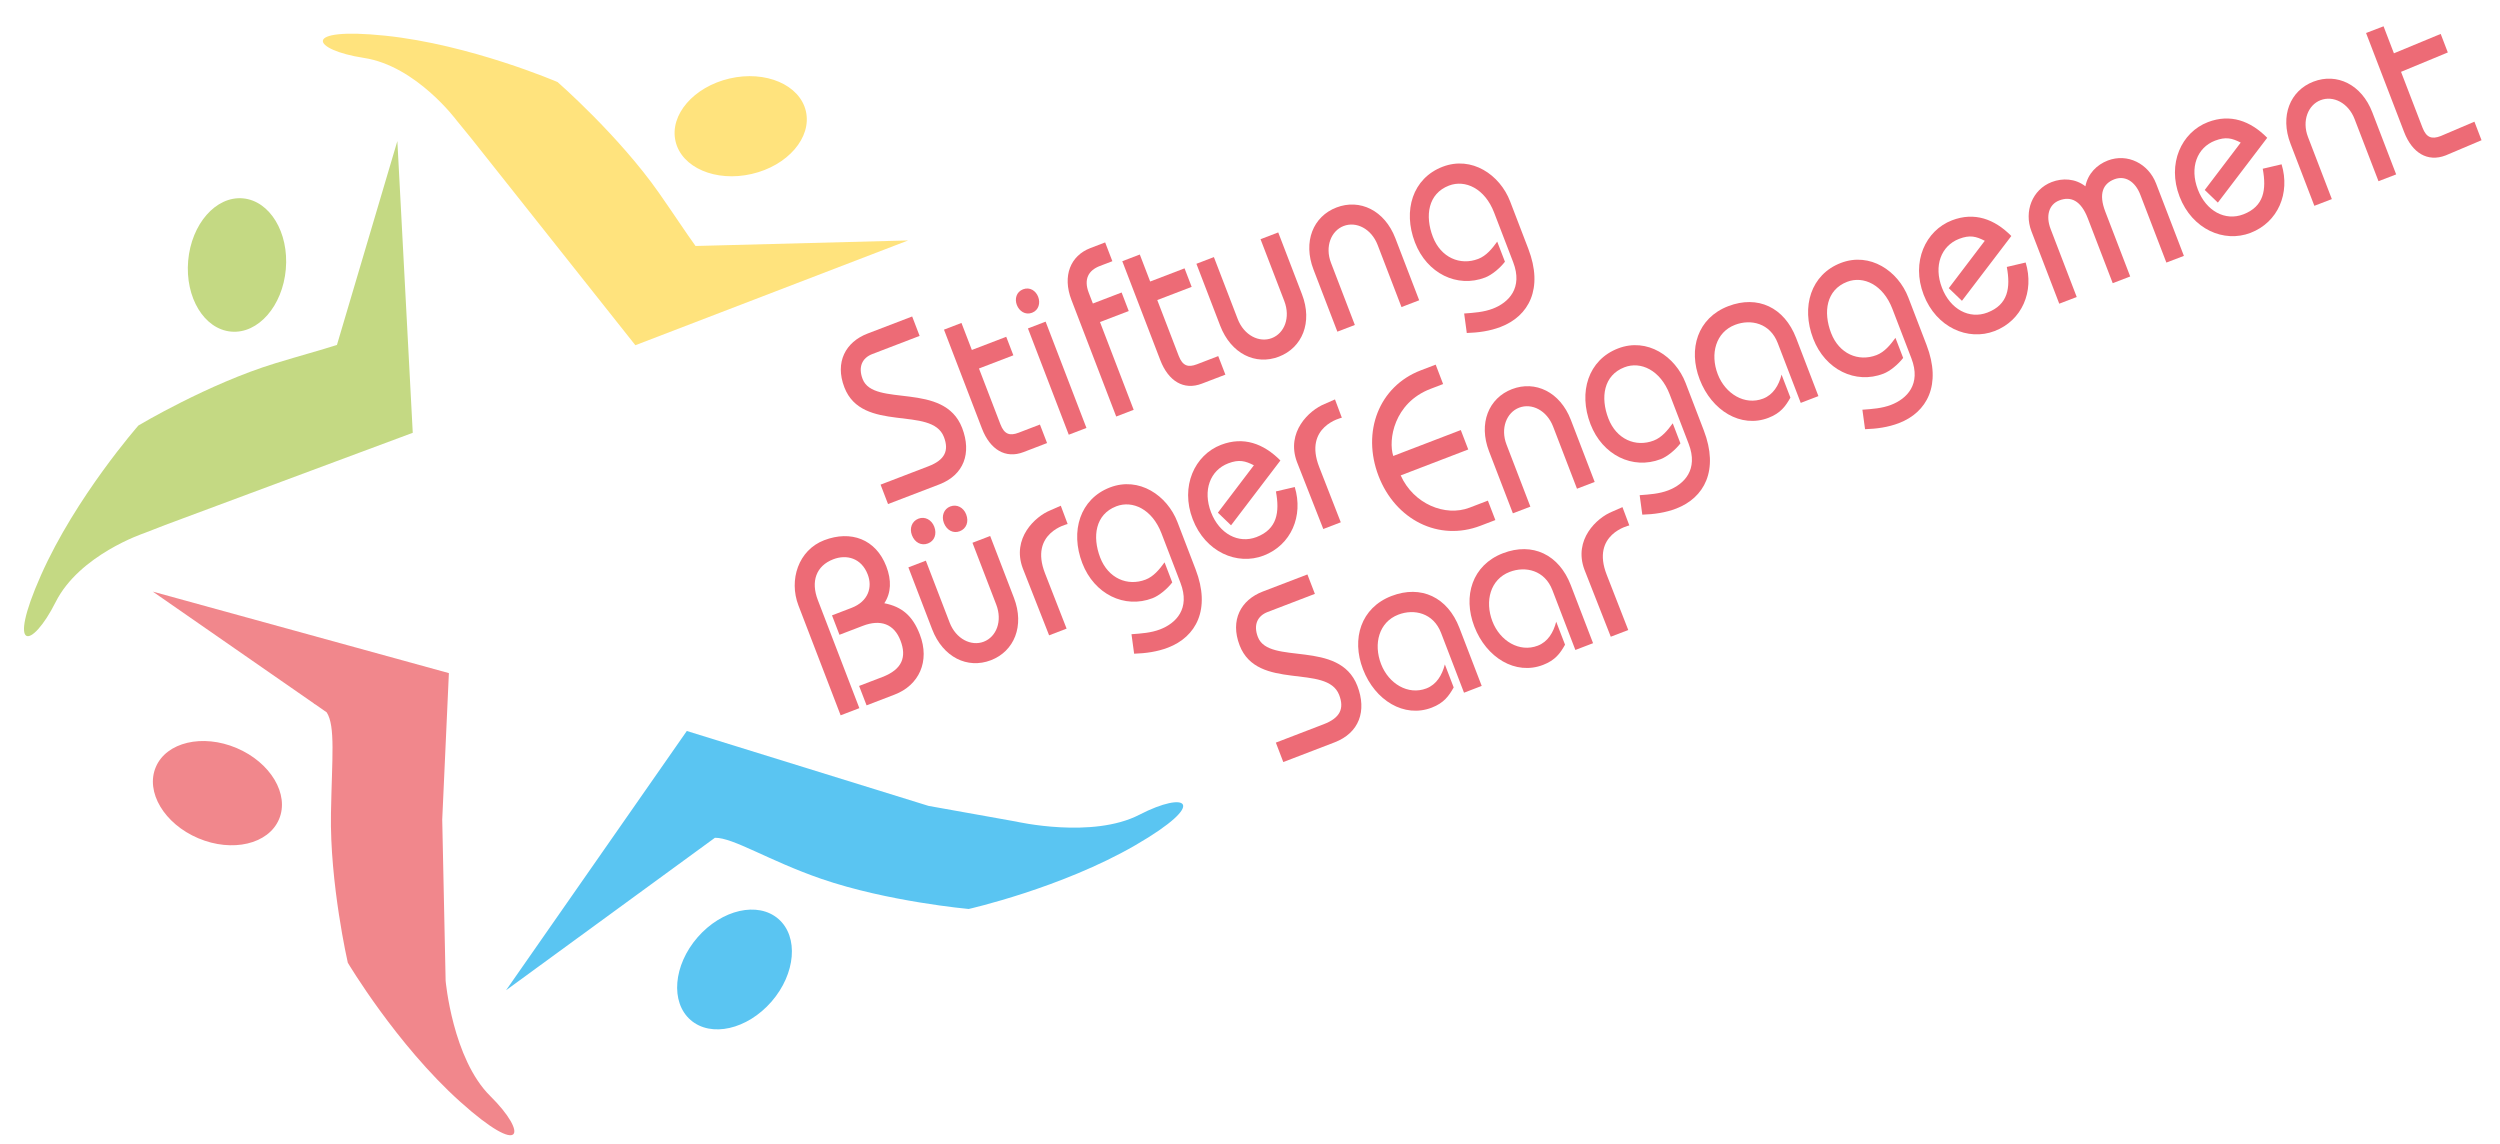 <?xml version="1.0" encoding="UTF-8"?>
<svg xmlns="http://www.w3.org/2000/svg" xmlns:xlink="http://www.w3.org/1999/xlink" version="1.1" id="Ebene_1" x="0px" y="0px" viewBox="0 0 273.832 125.276" xml:space="preserve">
<g>
	<g>
		<path fill-rule="evenodd" clip-rule="evenodd" fill="#F1878C" d="M53.701,120.055c-4.131-4.083-4.89-12.627-4.89-12.627    L48.44,89.833c0,0-0.002-0.008-0.003-0.026l0.731-16.079l-32.429-8.926l17.612,12.226c0.04,0.049,0.101,0.09,0.182,0.125    l1.251,0.873c0.967,1.512,0.578,4.984,0.468,11.052c-0.14,7.692,1.845,16.373,1.845,16.373s5.314,8.943,12.301,15.217    C57.382,126.943,57.832,124.133,53.701,120.055z"></path>
		<path fill-rule="evenodd" clip-rule="evenodd" fill="#F1878C" d="M25.916,81.934c-3.73-1.579-7.689-0.647-8.849,2.082    c-1.16,2.727,0.921,6.218,4.651,7.801c3.725,1.579,7.686,0.648,8.844-2.08C31.722,87.008,29.642,83.517,25.916,81.934z"></path>
	</g>
	<g>
		<path fill-rule="evenodd" clip-rule="evenodd" fill="#5AC5F2" d="M124.805,89.238c-5.157,2.669-13.512,0.75-13.512,0.75    l-9.585-1.716l-26.479-8.205l-19.798,28.397l22.876-16.699c2.007-0.031,5.874,2.5,11.646,4.495    c7.277,2.507,16.149,3.303,16.149,3.303s10.145-2.287,18.268-6.99C132.496,87.867,129.962,86.573,124.805,89.238z"></path>
		<path fill-rule="evenodd" clip-rule="evenodd" fill="#5AC5F2" d="M76.407,102.667c-2.658,3.058-2.996,7.111-0.764,9.056    c2.238,1.945,6.202,1.044,8.86-2.009c2.655-3.058,2.995-7.111,0.762-9.057C83.029,98.712,79.066,99.612,76.407,102.667z"></path>
	</g>
	<path fill-rule="evenodd" clip-rule="evenodd" fill="#C4D983" d="M36.907,37.781c-1.703,0.551-3.944,1.154-6.74,2.006   c-7.36,2.245-15.006,6.819-15.006,6.819S8.296,54.418,4.488,63.003c-3.808,8.579-1.002,8.135,1.604,2.948   c2.607-5.187,9.661-7.539,9.661-7.539l2.335-0.908L45.21,47.406l-1.686-31.955L36.907,37.781z M25.322,36.323   c2.953,0.259,5.633-2.802,5.984-6.832c0.353-4.03-1.756-7.507-4.71-7.766c-2.949-0.255-5.631,2.804-5.986,6.833   C20.261,32.59,22.369,36.066,25.322,36.323z"></path>
	<path fill-rule="evenodd" clip-rule="evenodd" fill="#FFE37D" d="M76.185,26.943c-1.051-1.45-2.318-3.395-3.992-5.791   C67.784,14.846,61.074,8.989,61.074,8.989S51.52,4.874,42.178,3.907c-9.339-0.97-8.048,1.562-2.31,2.438   c5.737,0.877,10.156,6.857,10.156,6.857l1.584,1.939l17.985,22.673l29.875-11.477L76.185,26.943z M73.993,15.475   c0.666,2.887,4.404,4.491,8.347,3.579c3.942-0.909,6.596-3.988,5.93-6.878c-0.669-2.886-4.406-4.489-8.347-3.58   C75.977,9.509,73.323,12.587,73.993,15.475z"></path>
</g>
<g display="none">
	<g display="inline">
		<path fill-rule="evenodd" clip-rule="evenodd" fill="#FFFFFF" d="M53.701,120.055c-4.131-4.083-4.89-12.627-4.89-12.627    L48.44,89.833c0,0-0.002-0.008-0.003-0.026l0.731-16.079l-32.429-8.926l17.612,12.226c0.04,0.049,0.101,0.09,0.182,0.125    l1.251,0.873c0.967,1.512,0.578,4.984,0.468,11.052c-0.14,7.692,1.845,16.373,1.845,16.373s5.314,8.943,12.301,15.217    C57.382,126.943,57.832,124.133,53.701,120.055z"></path>
		<path fill-rule="evenodd" clip-rule="evenodd" fill="#FFFFFF" d="M25.916,81.934c-3.73-1.579-7.689-0.647-8.849,2.082    c-1.16,2.727,0.921,6.218,4.651,7.801c3.725,1.579,7.686,0.648,8.844-2.08C31.722,87.008,29.642,83.517,25.916,81.934z"></path>
	</g>
	<g>
		<path display="inline" fill-rule="evenodd" clip-rule="evenodd" fill="#FFFFFF" d="M124.805,89.238    c-5.157,2.669-13.512,0.75-13.512,0.75l-9.585-1.716l-26.479-8.205l-19.798,28.397l22.876-16.699    c2.007-0.031,5.874,2.5,11.646,4.495c7.277,2.507,16.149,3.303,16.149,3.303s10.145-2.287,18.268-6.99    C132.496,87.867,129.962,86.573,124.805,89.238z"></path>
		<path display="inline" fill-rule="evenodd" clip-rule="evenodd" fill="#FFFFFF" d="M76.407,102.667    c-2.658,3.058-2.996,7.111-0.764,9.056c2.238,1.945,6.202,1.044,8.86-2.009c2.655-3.058,2.995-7.111,0.762-9.057    C83.029,98.712,79.066,99.612,76.407,102.667z"></path>
	</g>
	<path fill-rule="evenodd" clip-rule="evenodd" fill="#FFFFFF" d="M36.907,37.781c-1.703,0.551-3.944,1.154-6.74,2.006   c-7.36,2.245-15.006,6.819-15.006,6.819S8.296,54.418,4.488,63.003c-3.808,8.579-1.002,8.135,1.604,2.948   c2.607-5.187,9.661-7.539,9.661-7.539l2.335-0.908L45.21,47.406l-1.686-31.955L36.907,37.781z M25.322,36.323   c2.953,0.259,5.633-2.802,5.984-6.832c0.353-4.03-1.756-7.507-4.71-7.766c-2.949-0.255-5.631,2.804-5.986,6.833   C20.261,32.59,22.369,36.066,25.322,36.323z"></path>
	<path fill-rule="evenodd" clip-rule="evenodd" fill="#FFFFFF" d="M76.185,26.943c-1.051-1.45-2.318-3.395-3.992-5.791   C67.784,14.846,61.074,8.989,61.074,8.989S51.52,4.874,42.178,3.907c-9.339-0.97-8.048,1.562-2.31,2.438   c5.737,0.877,10.156,6.857,10.156,6.857l1.584,1.939l17.985,22.673l29.875-11.477L76.185,26.943z M73.993,15.475   c0.666,2.887,4.404,4.491,8.347,3.579c3.942-0.909,6.596-3.988,5.93-6.878c-0.669-2.886-4.406-4.489-8.347-3.58   C75.977,9.509,73.323,12.587,73.993,15.475z"></path>
</g>
<g>
	<g>
		<path fill="#ED6B76" d="M148.678,75.134c1.052,2.739,0.206,5.14-2.501,6.18l-5.615,2.156l-0.815-2.129l5.238-2.013    c1.809-0.691,2.271-1.713,1.699-3.204c-1.33-3.474-8.962-0.379-10.907-5.441c-1.061-2.766,0.14-4.967,2.537-5.889l4.891-1.874    l0.818,2.129l-5.176,1.985c-1.122,0.431-1.578,1.419-1.068,2.74C138.989,72.93,146.693,69.972,148.678,75.134z"></path>
		<path fill="#ED6B76" d="M162.295,75.13l-1.938,0.744l-2.516-6.556c-0.839-2.179-2.945-2.661-4.684-1.993    c-2.114,0.812-2.742,3.184-1.886,5.41c0.826,2.153,2.962,3.438,4.965,2.67c1.101-0.422,1.718-1.445,2.023-2.63l0.967,2.521    c-0.526,0.933-1.064,1.7-2.407,2.216c-3.018,1.157-6.214-0.787-7.53-4.212c-1.277-3.325-0.236-6.729,3.134-8.022    c3.235-1.241,6.141,0.142,7.428,3.493L162.295,75.13z"></path>
		<path fill="#ED6B76" d="M174.493,70.45l-1.939,0.743l-2.516-6.556c-0.837-2.177-2.942-2.661-4.682-1.993    c-2.115,0.812-2.741,3.187-1.889,5.412c0.827,2.152,2.964,3.437,4.965,2.668c1.102-0.421,1.72-1.443,2.023-2.627l0.969,2.519    c-0.526,0.933-1.065,1.7-2.411,2.214c-3.013,1.158-6.213-0.786-7.527-4.209c-1.277-3.326-0.233-6.73,3.134-8.023    c3.236-1.242,6.143,0.141,7.431,3.493L174.493,70.45z"></path>
	</g>
	<g>
		<path fill="#ED6B76" d="M163.791,56.963l-1.628,0.623c-4.581,1.759-9.323-0.658-11.167-5.453    c-1.858-4.843,0.045-9.813,4.627-11.569l1.632-0.625l0.814,2.127l-1.387,0.532c-4.004,1.537-4.643,5.602-4.075,7.347l7.399-2.839    l0.817,2.127l-7.4,2.84c1.408,3.137,4.883,4.553,7.545,3.532l2.005-0.769L163.791,56.963z"></path>
		<path fill="#ED6B76" d="M174.67,52.789l-1.938,0.742l-2.613-6.799c-0.685-1.785-2.34-2.609-3.728-2.077    c-1.365,0.524-2.065,2.252-1.38,4.038l2.614,6.8l-1.915,0.733l-2.615-6.8c-1.173-3.057-0.037-5.822,2.515-6.802    c2.556-0.981,5.271,0.307,6.448,3.363L174.67,52.789z"></path>
		<path fill="#ED6B76" d="M186.62,47.137c1.681,4.379,0.059,7.387-3.022,8.569c-1.191,0.456-2.438,0.627-3.713,0.666l-0.287-2.134    c1.079-0.079,2.14-0.147,3.131-0.527c1.74-0.669,3.325-2.26,2.236-5.097l-2.086-5.432c-1.014-2.64-3.167-3.64-4.948-2.954    c-2.292,0.878-2.645,3.313-1.76,5.612c0.874,2.276,2.987,3.177,4.967,2.416c0.882-0.339,1.519-1.113,2.081-1.891l0.843,2.201    c-0.557,0.72-1.438,1.45-2.165,1.729c-3.062,1.175-6.384-0.44-7.69-3.841c-1.343-3.498-0.248-7.032,3.031-8.291    c3.191-1.226,6.273,0.876,7.391,3.787L186.62,47.137z"></path>
		<path fill="#ED6B76" d="M199.176,43.387l-1.936,0.743l-2.52-6.555c-0.837-2.18-2.939-2.661-4.68-1.994    c-2.114,0.811-2.744,3.185-1.889,5.411c0.828,2.152,2.964,3.438,4.966,2.669c1.101-0.422,1.721-1.444,2.023-2.627l0.969,2.518    c-0.529,0.934-1.066,1.701-2.41,2.216c-3.015,1.158-6.215-0.786-7.529-4.211c-1.278-3.326-0.236-6.73,3.133-8.023    c3.236-1.241,6.145,0.141,7.433,3.491L199.176,43.387z"></path>
		<path fill="#ED6B76" d="M211.017,37.776c1.683,4.379,0.061,7.388-3.023,8.57c-1.189,0.455-2.438,0.625-3.71,0.665l-0.291-2.134    c1.082-0.078,2.143-0.147,3.133-0.528c1.74-0.667,3.326-2.258,2.236-5.096l-2.087-5.431c-1.016-2.642-3.167-3.641-4.951-2.955    c-2.288,0.878-2.642,3.314-1.758,5.613c0.874,2.276,2.988,3.176,4.971,2.416c0.878-0.339,1.519-1.115,2.077-1.891l0.845,2.199    c-0.558,0.721-1.438,1.451-2.165,1.729c-3.06,1.176-6.385-0.44-7.689-3.84c-1.342-3.5-0.251-7.034,3.028-8.292    c3.192-1.226,6.274,0.876,7.392,3.787L211.017,37.776z"></path>
		<path fill="#ED6B76" d="M221.876,28.753c0.964,3.167-0.39,6.352-3.405,7.51c-2.904,1.115-6.387-0.384-7.768-3.979    c-1.383-3.597,0.201-7.038,3.107-8.153c2.444-0.937,4.64-0.152,6.496,1.719l-5.408,7.099l-1.442-1.384l3.942-5.19    c-0.941-0.48-1.618-0.669-2.808-0.213c-1.98,0.762-2.805,2.957-1.883,5.354c0.911,2.373,3.003,3.479,4.984,2.719    c2.269-0.87,2.542-2.715,2.121-4.996L221.876,28.753z"></path>
		<path fill="#ED6B76" d="M239.208,28.027l-1.919,0.734l-2.855-7.435c-0.563-1.469-1.681-2.135-2.848-1.687    c-1.229,0.473-1.746,1.568-0.985,3.55l2.726,7.094l-1.915,0.734l-2.726-7.094c-0.76-1.981-1.876-2.452-3.13-1.97    c-1.124,0.431-1.506,1.672-0.942,3.139l2.855,7.438l-1.914,0.734l-3.045-7.926c-0.836-2.176,0.085-4.578,2.22-5.399    c1.19-0.456,2.575-0.397,3.69,0.465c0.273-1.396,1.265-2.366,2.452-2.822c2.159-0.828,4.452,0.342,5.289,2.519L239.208,28.027z"></path>
		<path fill="#ED6B76" d="M249.908,17.998c0.961,3.167-0.389,6.352-3.405,7.51c-2.907,1.115-6.389-0.385-7.771-3.979    c-1.38-3.597,0.203-7.037,3.109-8.153c2.444-0.938,4.642-0.153,6.493,1.718l-5.405,7.099l-1.438-1.384l3.941-5.19    c-0.941-0.479-1.621-0.668-2.812-0.212c-1.979,0.759-2.804,2.957-1.883,5.354c0.911,2.373,3.003,3.478,4.985,2.717    c2.267-0.87,2.543-2.716,2.122-4.996L249.908,17.998z"></path>
		<path fill="#ED6B76" d="M262.458,19.103l-1.935,0.744l-2.616-6.8c-0.683-1.784-2.339-2.61-3.726-2.077    c-1.366,0.524-2.066,2.251-1.381,4.037l2.613,6.8l-1.916,0.735l-2.612-6.8c-1.175-3.059-0.037-5.823,2.516-6.803    c2.556-0.981,5.273,0.306,6.445,3.364L262.458,19.103z"></path>
		<path fill="#ED6B76" d="M271.81,15.359l-3.935,1.666c-1.982,0.761-3.668-0.275-4.55-2.575l-4.164-10.836l1.916-0.734l1.135,2.959    l5.124-2.124l0.78,2.03l-5.124,2.123l2.351,6.116c0.423,1.101,1.026,1.29,1.993,0.918l3.694-1.574L271.81,15.359z"></path>
	</g>
	<g>
		<path fill="#ED6B76" d="M100.751,69.493c1.14,2.96-0.107,5.569-2.752,6.584l-3.08,1.184L94.1,75.132l2.556-0.979    c2.179-0.836,2.665-2.202,1.978-3.988c-0.704-1.834-2.194-2.357-4.131-1.614l-2.554,0.979l-0.818-2.127l2.137-0.819    c1.849-0.709,2.314-2.265,1.777-3.659c-0.694-1.809-2.319-2.224-3.772-1.667c-1.895,0.728-2.474,2.438-1.694,4.468l4.548,11.839    l-2.05,0.786l-4.622-12.034c-1.071-2.791-0.006-6.062,2.816-7.144c2.927-1.122,5.661-0.123,6.809,2.862    c0.582,1.517,0.534,2.908-0.218,4.04C98.8,66.453,99.971,67.463,100.751,69.493z"></path>
		<path fill="#ED6B76" d="M111.061,65.484c1.183,3.079,0.025,5.854-2.527,6.834c-2.558,0.98-5.252-0.315-6.436-3.396l-2.602-6.776    l1.914-0.735l2.604,6.775c0.695,1.812,2.372,2.626,3.738,2.102c1.386-0.533,2.063-2.252,1.371-4.062l-2.606-6.775l1.939-0.742    L111.061,65.484z M99.888,58.626c-0.293-0.758-0.013-1.54,0.715-1.817c0.705-0.271,1.436,0.122,1.729,0.88    c0.308,0.807,0.021,1.564-0.685,1.835C100.918,59.803,100.198,59.434,99.888,58.626z M103.388,57.283    c-0.29-0.756-0.011-1.539,0.695-1.808c0.726-0.279,1.456,0.112,1.747,0.871c0.311,0.807,0.021,1.564-0.705,1.842    C104.421,58.459,103.7,58.09,103.388,57.283z"></path>
		<path fill="#ED6B76" d="M116.942,57.398c0,0-4.232,0.934-2.473,5.415l2.358,6.042l-1.915,0.734c0,0-2.81-7.141-2.89-7.354    c-1.21-3.271,1.346-5.662,3.034-6.343l1.135-0.499L116.942,57.398z"></path>
		<path fill="#ED6B76" d="M146.975,45.752c0,0-4.232,0.935-2.474,5.414l2.358,6.042l-1.915,0.736c0,0-2.811-7.143-2.889-7.355    c-1.211-3.271,1.346-5.662,3.034-6.341l1.135-0.5L146.975,45.752z"></path>
		<path fill="#ED6B76" d="M178.464,57.551c0,0-4.232,0.934-2.473,5.415l2.357,6.043l-1.915,0.733c0,0-2.811-7.141-2.889-7.353    c-1.211-3.272,1.346-5.663,3.034-6.344l1.134-0.498L178.464,57.551z"></path>
		<path fill="#ED6B76" d="M130.959,62.366c1.682,4.379,0.059,7.388-3.023,8.569c-1.191,0.457-2.439,0.626-3.712,0.668l-0.289-2.136    c1.083-0.078,2.141-0.148,3.131-0.528c1.739-0.667,3.326-2.258,2.235-5.096l-2.084-5.431c-1.014-2.642-3.166-3.641-4.948-2.955    c-2.293,0.879-2.645,3.315-1.763,5.613c0.875,2.276,2.989,3.176,4.972,2.416c0.879-0.339,1.517-1.116,2.079-1.891l0.842,2.199    c-0.555,0.722-1.439,1.452-2.163,1.729c-3.062,1.176-6.384-0.441-7.691-3.841c-1.343-3.497-0.25-7.032,3.029-8.292    c3.193-1.224,6.274,0.878,7.393,3.789L130.959,62.366z"></path>
		<path fill="#ED6B76" d="M141.818,53.343c0.963,3.166-0.39,6.353-3.408,7.511c-2.905,1.114-6.386-0.384-7.768-3.98    c-1.381-3.597,0.203-7.038,3.107-8.153c2.446-0.936,4.643-0.151,6.497,1.718l-5.407,7.1l-1.441-1.384l3.942-5.19    c-0.941-0.48-1.619-0.669-2.809-0.213c-1.983,0.761-2.805,2.957-1.886,5.355c0.913,2.372,3.004,3.476,4.986,2.718    c2.267-0.872,2.544-2.718,2.124-4.997L141.818,53.343z"></path>
	</g>
	<g>
		<path fill="#ED6B76" d="M105.388,46.878c1.05,2.74,0.205,5.141-2.503,6.181l-5.617,2.152l-0.816-2.127l5.24-2.011    c1.806-0.691,2.273-1.713,1.699-3.206c-1.333-3.474-8.962-0.377-10.906-5.442c-1.062-2.765,0.139-4.965,2.537-5.887l4.89-1.874    l0.816,2.128l-5.174,1.985c-1.123,0.43-1.576,1.419-1.069,2.741C95.697,44.674,103.406,41.717,105.388,46.878z"></path>
		<path fill="#ED6B76" d="M114.688,48.529l-2.578,0.99c-1.98,0.76-3.666-0.276-4.552-2.575l-4.162-10.836l1.915-0.736l1.138,2.96    l3.765-1.443l0.781,2.028l-3.766,1.445l2.35,6.114c0.423,1.102,1.025,1.29,1.994,0.92l2.333-0.896L114.688,48.529z"></path>
		<path fill="#ED6B76" d="M113.713,32.512c0.254,0.66,0.08,1.457-0.668,1.745c-0.75,0.286-1.411-0.189-1.666-0.849    c-0.254-0.662-0.068-1.433,0.68-1.721C112.807,31.402,113.46,31.852,113.713,32.512z M119.002,46.874l-1.937,0.742l-4.472-11.642    l1.936-0.743L119.002,46.874z"></path>
		<path fill="#ED6B76" d="M121.84,28.61l-1.365,0.523c-1.255,0.48-1.793,1.445-1.22,2.938l0.45,1.174l3.149-1.208l0.779,2.03    l-3.148,1.208l3.69,9.613l-1.913,0.736l-4.904-12.771c-1.017-2.642-0.095-4.847,2.062-5.675l1.63-0.626L121.84,28.61z"></path>
		<path fill="#ED6B76" d="M134.22,41.036l-2.579,0.987c-1.981,0.76-3.667-0.276-4.55-2.575l-4.163-10.837l1.918-0.734l1.135,2.959    l3.766-1.444l0.779,2.03l-3.767,1.444l2.35,6.116c0.425,1.101,1.028,1.291,1.996,0.918l2.332-0.896L134.22,41.036z"></path>
		<path fill="#ED6B76" d="M142.61,32.232c1.186,3.081,0.026,5.853-2.527,6.834c-2.555,0.981-5.251-0.315-6.434-3.396l-2.603-6.776    l1.915-0.734l2.604,6.774c0.695,1.812,2.373,2.627,3.738,2.102c1.386-0.531,2.067-2.25,1.37-4.062L138.07,26.2l1.938-0.743    L142.61,32.232z"></path>
		<path fill="#ED6B76" d="M155.447,32.89l-1.939,0.744l-2.611-6.8c-0.687-1.786-2.341-2.61-3.728-2.078    c-1.365,0.524-2.068,2.252-1.38,4.038l2.61,6.8l-1.914,0.735l-2.613-6.801c-1.175-3.057-0.04-5.823,2.515-6.802    c2.555-0.98,5.272,0.307,6.447,3.363L155.447,32.89z"></path>
		<path fill="#ED6B76" d="M167.396,27.239c1.683,4.38,0.059,7.387-3.025,8.568c-1.186,0.458-2.434,0.627-3.71,0.667l-0.288-2.135    c1.082-0.078,2.142-0.149,3.131-0.527c1.741-0.667,3.326-2.259,2.238-5.096l-2.087-5.431c-1.014-2.643-3.166-3.641-4.949-2.956    c-2.291,0.879-2.644,3.315-1.76,5.614c0.874,2.274,2.988,3.175,4.968,2.416c0.884-0.339,1.519-1.116,2.079-1.894l0.847,2.203    c-0.556,0.718-1.439,1.449-2.168,1.729c-3.058,1.175-6.383-0.44-7.688-3.841c-1.345-3.499-0.253-7.032,3.029-8.291    c3.192-1.225,6.272,0.877,7.391,3.786L167.396,27.239z"></path>
	</g>
</g>
<g display="none">
	<g display="inline">
		<path fill="#FFFFFF" d="M148.678,75.134c1.052,2.739,0.206,5.14-2.501,6.18l-5.615,2.156l-0.815-2.129l5.238-2.013    c1.809-0.691,2.271-1.713,1.699-3.204c-1.33-3.474-8.962-0.379-10.907-5.441c-1.061-2.766,0.14-4.967,2.537-5.889l4.891-1.874    l0.818,2.129l-5.176,1.985c-1.122,0.431-1.578,1.419-1.068,2.74C138.989,72.93,146.693,69.972,148.678,75.134z"></path>
		<path fill="#FFFFFF" d="M162.295,75.13l-1.938,0.744l-2.516-6.556c-0.839-2.179-2.945-2.661-4.684-1.993    c-2.114,0.812-2.742,3.184-1.886,5.41c0.826,2.153,2.962,3.438,4.965,2.67c1.101-0.422,1.718-1.445,2.023-2.63l0.967,2.521    c-0.526,0.933-1.064,1.7-2.407,2.216c-3.018,1.157-6.214-0.787-7.53-4.212c-1.277-3.325-0.236-6.729,3.134-8.022    c3.235-1.241,6.141,0.142,7.428,3.493L162.295,75.13z"></path>
		<path fill="#FFFFFF" d="M174.493,70.45l-1.939,0.743l-2.516-6.556c-0.837-2.177-2.942-2.661-4.682-1.993    c-2.115,0.812-2.741,3.187-1.889,5.412c0.827,2.152,2.964,3.437,4.965,2.668c1.102-0.421,1.72-1.443,2.023-2.627l0.969,2.519    c-0.526,0.933-1.065,1.7-2.411,2.214c-3.013,1.158-6.213-0.786-7.527-4.209c-1.277-3.326-0.233-6.73,3.134-8.023    c3.236-1.242,6.143,0.141,7.431,3.493L174.493,70.45z"></path>
	</g>
	<g display="inline">
		<path fill="#FFFFFF" d="M163.791,56.963l-1.628,0.623c-4.581,1.759-9.323-0.658-11.167-5.453    c-1.858-4.843,0.045-9.813,4.627-11.569l1.632-0.625l0.814,2.127l-1.387,0.532c-4.004,1.537-4.643,5.602-4.075,7.347l7.399-2.839    l0.817,2.127l-7.4,2.84c1.408,3.137,4.883,4.553,7.545,3.532l2.005-0.769L163.791,56.963z"></path>
		<path fill="#FFFFFF" d="M174.67,52.789l-1.938,0.742l-2.613-6.799c-0.685-1.785-2.34-2.609-3.728-2.077    c-1.365,0.524-2.065,2.252-1.38,4.038l2.614,6.8l-1.915,0.733l-2.615-6.8c-1.173-3.057-0.037-5.822,2.515-6.802    c2.556-0.981,5.271,0.307,6.448,3.363L174.67,52.789z"></path>
		<path fill="#FFFFFF" d="M186.62,47.137c1.681,4.379,0.059,7.387-3.022,8.569c-1.191,0.456-2.438,0.627-3.713,0.666l-0.287-2.134    c1.079-0.079,2.14-0.147,3.131-0.527c1.74-0.669,3.325-2.26,2.236-5.097l-2.086-5.432c-1.014-2.64-3.167-3.64-4.948-2.954    c-2.292,0.878-2.645,3.313-1.76,5.612c0.874,2.276,2.987,3.177,4.967,2.416c0.882-0.339,1.519-1.113,2.081-1.891l0.843,2.201    c-0.557,0.72-1.438,1.45-2.165,1.729c-3.062,1.175-6.384-0.44-7.69-3.841c-1.343-3.498-0.248-7.032,3.031-8.291    c3.191-1.226,6.273,0.876,7.391,3.787L186.62,47.137z"></path>
		<path fill="#FFFFFF" d="M199.176,43.387l-1.936,0.743l-2.52-6.555c-0.837-2.18-2.939-2.661-4.68-1.994    c-2.114,0.811-2.744,3.185-1.889,5.411c0.828,2.152,2.964,3.438,4.966,2.669c1.101-0.422,1.721-1.444,2.023-2.627l0.969,2.518    c-0.529,0.934-1.066,1.701-2.41,2.216c-3.015,1.158-6.215-0.786-7.529-4.211c-1.278-3.326-0.236-6.73,3.133-8.023    c3.236-1.241,6.145,0.141,7.433,3.491L199.176,43.387z"></path>
		<path fill="#FFFFFF" d="M211.017,37.776c1.683,4.379,0.061,7.388-3.023,8.57c-1.189,0.455-2.438,0.625-3.71,0.665l-0.291-2.134    c1.082-0.078,2.143-0.147,3.133-0.528c1.74-0.667,3.326-2.258,2.236-5.096l-2.087-5.431c-1.016-2.642-3.167-3.641-4.951-2.955    c-2.288,0.878-2.642,3.314-1.758,5.613c0.874,2.276,2.988,3.176,4.971,2.416c0.878-0.339,1.519-1.115,2.077-1.891l0.845,2.199    c-0.558,0.721-1.438,1.451-2.165,1.729c-3.06,1.176-6.385-0.44-7.689-3.84c-1.342-3.5-0.251-7.034,3.028-8.292    c3.192-1.226,6.274,0.876,7.392,3.787L211.017,37.776z"></path>
		<path fill="#FFFFFF" d="M221.876,28.753c0.964,3.167-0.39,6.352-3.405,7.51c-2.904,1.115-6.387-0.384-7.768-3.979    c-1.383-3.597,0.201-7.038,3.107-8.153c2.444-0.937,4.64-0.152,6.496,1.719l-5.408,7.099l-1.442-1.384l3.942-5.19    c-0.941-0.48-1.618-0.669-2.808-0.213c-1.98,0.762-2.805,2.957-1.883,5.354c0.911,2.373,3.003,3.479,4.984,2.719    c2.269-0.87,2.542-2.715,2.121-4.996L221.876,28.753z"></path>
		<path fill="#FFFFFF" d="M239.208,28.027l-1.919,0.734l-2.855-7.435c-0.563-1.469-1.681-2.135-2.848-1.687    c-1.229,0.473-1.746,1.568-0.985,3.55l2.726,7.094l-1.915,0.734l-2.726-7.094c-0.76-1.981-1.876-2.452-3.13-1.97    c-1.124,0.431-1.506,1.672-0.942,3.139l2.855,7.438l-1.914,0.734l-3.045-7.926c-0.836-2.176,0.085-4.578,2.22-5.399    c1.19-0.456,2.575-0.397,3.69,0.465c0.273-1.396,1.265-2.366,2.452-2.822c2.159-0.828,4.452,0.342,5.289,2.519L239.208,28.027z"></path>
		<path fill="#FFFFFF" d="M249.908,17.998c0.961,3.167-0.389,6.352-3.405,7.51c-2.907,1.115-6.389-0.385-7.771-3.979    c-1.38-3.597,0.203-7.037,3.109-8.153c2.444-0.938,4.642-0.153,6.493,1.718l-5.405,7.099l-1.438-1.384l3.941-5.19    c-0.941-0.479-1.621-0.668-2.812-0.212c-1.979,0.759-2.804,2.957-1.883,5.354c0.911,2.373,3.003,3.478,4.985,2.717    c2.267-0.87,2.543-2.716,2.122-4.996L249.908,17.998z"></path>
		<path fill="#FFFFFF" d="M262.458,19.103l-1.935,0.744l-2.616-6.8c-0.683-1.784-2.339-2.61-3.726-2.077    c-1.366,0.524-2.066,2.251-1.381,4.037l2.613,6.8l-1.916,0.735l-2.612-6.8c-1.175-3.059-0.037-5.823,2.516-6.803    c2.556-0.981,5.273,0.306,6.445,3.364L262.458,19.103z"></path>
		<path fill="#FFFFFF" d="M271.81,15.359l-3.935,1.666c-1.982,0.761-3.668-0.275-4.55-2.575l-4.164-10.836l1.916-0.734l1.135,2.959    l5.124-2.124l0.78,2.03l-5.124,2.123l2.351,6.116c0.423,1.101,1.026,1.29,1.993,0.918l3.694-1.574L271.81,15.359z"></path>
	</g>
	<g display="inline">
		<path fill="#FFFFFF" d="M100.751,69.493c1.14,2.96-0.107,5.569-2.752,6.584l-3.08,1.184L94.1,75.132l2.556-0.979    c2.179-0.836,2.665-2.202,1.978-3.988c-0.704-1.834-2.194-2.357-4.131-1.614l-2.554,0.979l-0.818-2.127l2.137-0.819    c1.849-0.709,2.314-2.265,1.777-3.659c-0.694-1.809-2.319-2.224-3.772-1.667c-1.895,0.728-2.474,2.438-1.694,4.468l4.548,11.839    l-2.05,0.786l-4.622-12.034c-1.071-2.791-0.006-6.062,2.816-7.144c2.927-1.122,5.661-0.123,6.809,2.862    c0.582,1.517,0.534,2.908-0.218,4.04C98.8,66.453,99.971,67.463,100.751,69.493z"></path>
		<path fill="#FFFFFF" d="M111.061,65.484c1.183,3.079,0.025,5.854-2.527,6.834c-2.558,0.98-5.252-0.315-6.436-3.396l-2.602-6.776    l1.914-0.735l2.604,6.775c0.695,1.812,2.372,2.626,3.738,2.102c1.386-0.533,2.063-2.252,1.371-4.062l-2.606-6.775l1.939-0.742    L111.061,65.484z M99.888,58.626c-0.293-0.758-0.013-1.54,0.715-1.817c0.705-0.271,1.436,0.122,1.729,0.88    c0.308,0.807,0.021,1.564-0.685,1.835C100.918,59.803,100.198,59.434,99.888,58.626z M103.388,57.283    c-0.29-0.756-0.011-1.539,0.695-1.808c0.726-0.279,1.456,0.112,1.747,0.871c0.311,0.807,0.021,1.564-0.705,1.842    C104.421,58.459,103.7,58.09,103.388,57.283z"></path>
		<path fill="#FFFFFF" d="M116.942,57.398c0,0-4.232,0.934-2.473,5.415l2.358,6.042l-1.915,0.734c0,0-2.81-7.141-2.89-7.354    c-1.21-3.271,1.346-5.662,3.034-6.343l1.135-0.499L116.942,57.398z"></path>
		<path fill="#FFFFFF" d="M146.975,45.752c0,0-4.232,0.935-2.474,5.414l2.358,6.042l-1.915,0.736c0,0-2.811-7.143-2.889-7.355    c-1.211-3.271,1.346-5.662,3.034-6.341l1.135-0.5L146.975,45.752z"></path>
		<path fill="#FFFFFF" d="M178.464,57.551c0,0-4.232,0.934-2.473,5.415l2.357,6.043l-1.915,0.733c0,0-2.811-7.141-2.889-7.353    c-1.211-3.272,1.346-5.663,3.034-6.344l1.134-0.498L178.464,57.551z"></path>
		<path fill="#FFFFFF" d="M130.959,62.366c1.682,4.379,0.059,7.388-3.023,8.569c-1.191,0.457-2.439,0.626-3.712,0.668l-0.289-2.136    c1.083-0.078,2.141-0.148,3.131-0.528c1.739-0.667,3.326-2.258,2.235-5.096l-2.084-5.431c-1.014-2.642-3.166-3.641-4.948-2.955    c-2.293,0.879-2.645,3.315-1.763,5.613c0.875,2.276,2.989,3.176,4.972,2.416c0.879-0.339,1.517-1.116,2.079-1.891l0.842,2.199    c-0.555,0.722-1.439,1.452-2.163,1.729c-3.062,1.176-6.384-0.441-7.691-3.841c-1.343-3.497-0.25-7.032,3.029-8.292    c3.193-1.224,6.274,0.878,7.393,3.789L130.959,62.366z"></path>
		<path fill="#FFFFFF" d="M141.818,53.343c0.963,3.166-0.39,6.353-3.408,7.511c-2.905,1.114-6.386-0.384-7.768-3.98    c-1.381-3.597,0.203-7.038,3.107-8.153c2.446-0.936,4.643-0.151,6.497,1.718l-5.407,7.1l-1.441-1.384l3.942-5.19    c-0.941-0.48-1.619-0.669-2.809-0.213c-1.983,0.761-2.805,2.957-1.886,5.355c0.913,2.372,3.004,3.476,4.986,2.718    c2.267-0.872,2.544-2.718,2.124-4.997L141.818,53.343z"></path>
	</g>
	<g display="inline">
		<path fill="#FFFFFF" d="M105.388,46.878c1.05,2.74,0.205,5.141-2.503,6.181l-5.617,2.152l-0.816-2.127l5.24-2.011    c1.806-0.691,2.273-1.713,1.699-3.206c-1.333-3.474-8.962-0.377-10.906-5.442c-1.062-2.765,0.139-4.965,2.537-5.887l4.89-1.874    l0.816,2.128l-5.174,1.985c-1.123,0.43-1.576,1.419-1.069,2.741C95.697,44.674,103.406,41.717,105.388,46.878z"></path>
		<path fill="#FFFFFF" d="M114.688,48.529l-2.578,0.99c-1.98,0.76-3.666-0.276-4.552-2.575l-4.162-10.836l1.915-0.736l1.138,2.96    l3.765-1.443l0.781,2.028l-3.766,1.445l2.35,6.114c0.423,1.102,1.025,1.29,1.994,0.92l2.333-0.896L114.688,48.529z"></path>
		<path fill="#FFFFFF" d="M113.713,32.512c0.254,0.66,0.08,1.457-0.668,1.745c-0.75,0.286-1.411-0.189-1.666-0.849    c-0.254-0.662-0.068-1.433,0.68-1.721C112.807,31.402,113.46,31.852,113.713,32.512z M119.002,46.874l-1.937,0.742l-4.472-11.642    l1.936-0.743L119.002,46.874z"></path>
		<path fill="#FFFFFF" d="M121.84,28.61l-1.365,0.523c-1.255,0.48-1.793,1.445-1.22,2.938l0.45,1.174l3.149-1.208l0.779,2.03    l-3.148,1.208l3.69,9.613l-1.913,0.736l-4.904-12.771c-1.017-2.642-0.095-4.847,2.062-5.675l1.63-0.626L121.84,28.61z"></path>
		<path fill="#FFFFFF" d="M134.22,41.036l-2.579,0.987c-1.981,0.76-3.667-0.276-4.55-2.575l-4.163-10.837l1.918-0.734l1.135,2.959    l3.766-1.444l0.779,2.03l-3.767,1.444l2.35,6.116c0.425,1.101,1.028,1.291,1.996,0.918l2.332-0.896L134.22,41.036z"></path>
		<path fill="#FFFFFF" d="M142.61,32.232c1.186,3.081,0.026,5.853-2.527,6.834c-2.555,0.981-5.251-0.315-6.434-3.396l-2.603-6.776    l1.915-0.734l2.604,6.774c0.695,1.812,2.373,2.627,3.738,2.102c1.386-0.531,2.067-2.25,1.37-4.062L138.07,26.2l1.938-0.743    L142.61,32.232z"></path>
		<path fill="#FFFFFF" d="M155.447,32.89l-1.939,0.744l-2.611-6.8c-0.687-1.786-2.341-2.61-3.728-2.078    c-1.365,0.524-2.068,2.252-1.38,4.038l2.61,6.8l-1.914,0.735l-2.613-6.801c-1.175-3.057-0.04-5.823,2.515-6.802    c2.555-0.98,5.272,0.307,6.447,3.363L155.447,32.89z"></path>
		<path fill="#FFFFFF" d="M167.396,27.239c1.683,4.38,0.059,7.387-3.025,8.568c-1.186,0.458-2.434,0.627-3.71,0.667l-0.288-2.135    c1.082-0.078,2.142-0.149,3.131-0.527c1.741-0.667,3.326-2.259,2.238-5.096l-2.087-5.431c-1.014-2.643-3.166-3.641-4.949-2.956    c-2.291,0.879-2.644,3.315-1.76,5.614c0.874,2.274,2.988,3.175,4.968,2.416c0.884-0.339,1.519-1.116,2.079-1.894l0.847,2.203    c-0.556,0.718-1.439,1.449-2.168,1.729c-3.058,1.175-6.383-0.44-7.688-3.841c-1.345-3.499-0.253-7.032,3.029-8.291    c3.192-1.225,6.272,0.877,7.391,3.786L167.396,27.239z"></path>
	</g>
</g>
</svg>
